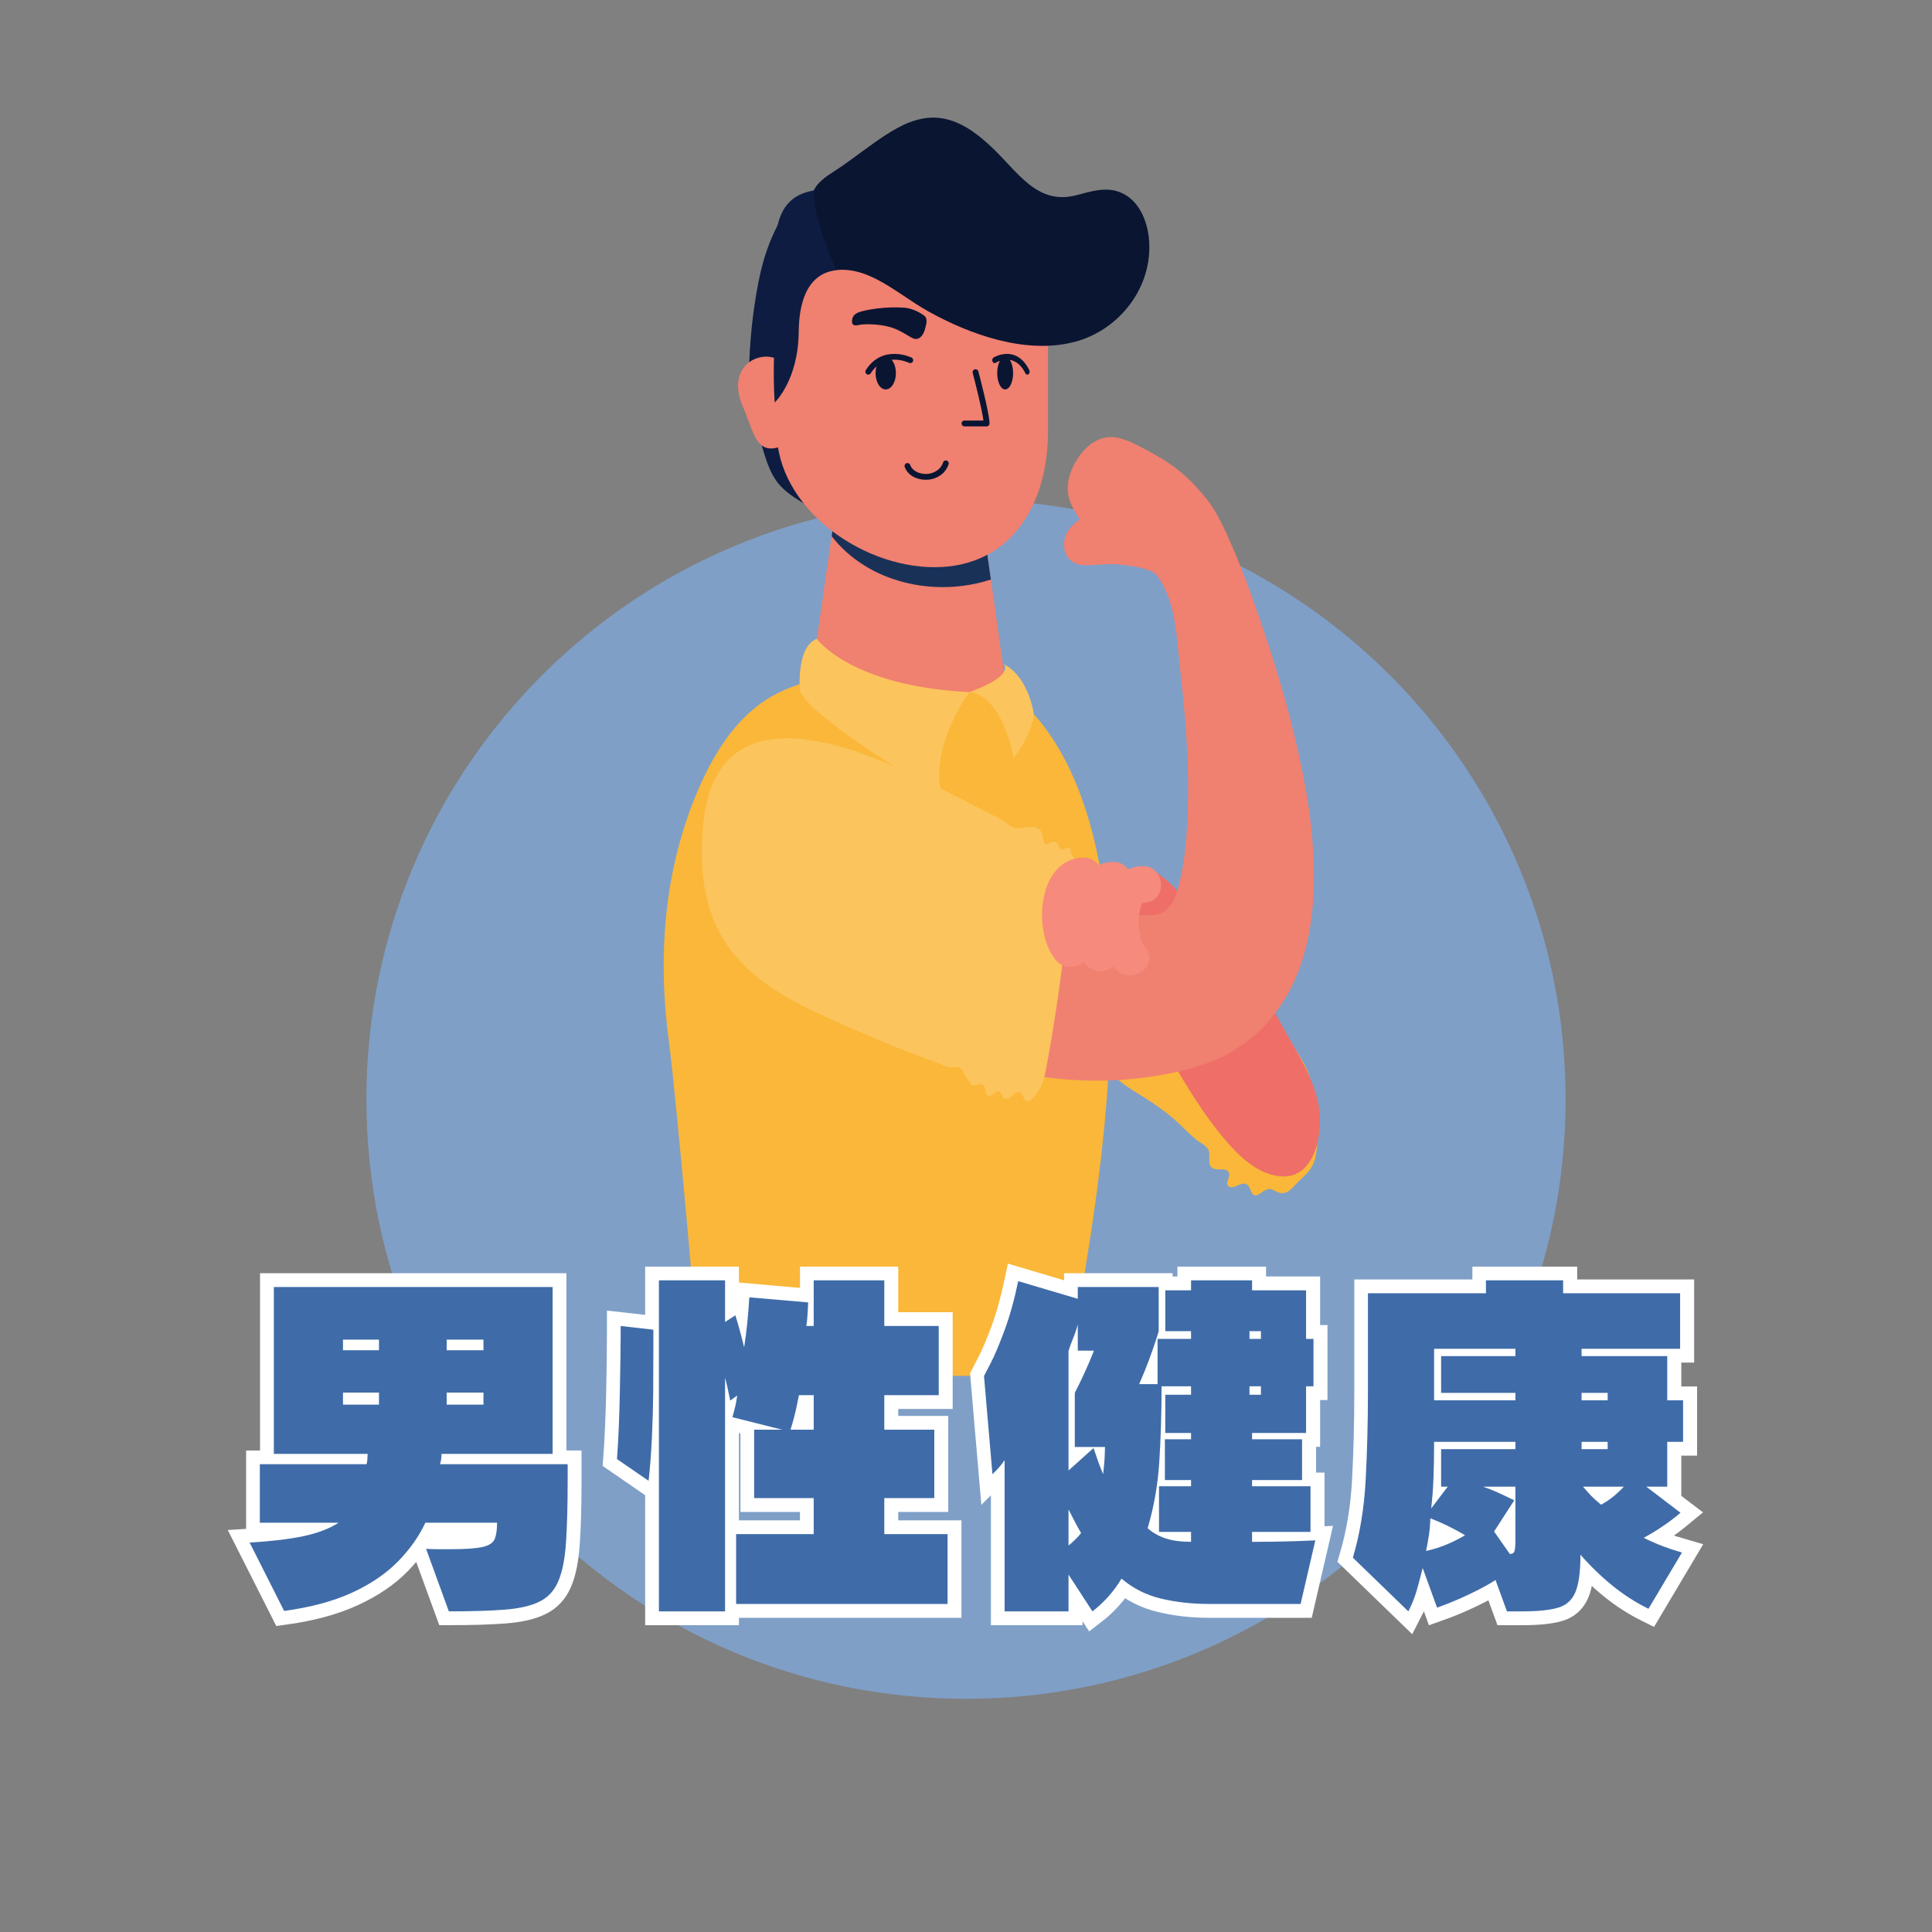 <svg xmlns="http://www.w3.org/2000/svg" xmlns:xlink="http://www.w3.org/1999/xlink" width="500" viewBox="0 0 375 375" height="500" preserveAspectRatio="xMidYMid meet"><rect x="0" y="0" width="375" height="375" fill="#808080" stroke="none"/><defs><g></g><clipPath id="70af2ba363"><path d="M 71.121 96.984 L 303.879 96.984 L 303.879 329.738 L 71.121 329.738 Z M 71.121 96.984 " clip-rule="nonzero"></path></clipPath><clipPath id="08b282141c"><path d="M 187.5 96.984 C 123.227 96.984 71.121 149.086 71.121 213.363 C 71.121 277.637 123.227 329.738 187.5 329.738 C 251.773 329.738 303.879 277.637 303.879 213.363 C 303.879 149.086 251.773 96.984 187.5 96.984 Z M 187.5 96.984 " clip-rule="nonzero"></path></clipPath><clipPath id="500be3b715"><path d="M 128 131 L 216 131 L 216 267.047 L 128 267.047 Z M 128 131 " clip-rule="nonzero"></path></clipPath><clipPath id="77b8ee5eae"><path d="M 157 22.547 L 224 22.547 L 224 68 L 157 68 Z M 157 22.547 " clip-rule="nonzero"></path></clipPath></defs><g clip-path="url(#70af2ba363)"><g clip-path="url(#08b282141c)"><path fill="#7f9fc7" d="M 71.121 96.984 L 303.879 96.984 L 303.879 329.738 L 71.121 329.738 Z M 71.121 96.984 " fill-opacity="1" fill-rule="nonzero"></path></g></g><path fill="#0e1c41" d="M 150.945 43.688 C 148.426 48.656 147.402 52.953 146.492 58.941 C 146.02 62.02 145.715 65.129 145.531 68.238 C 145.336 71.48 145.27 74.766 145.742 77.988 C 146.117 80.574 146.887 83.078 147.609 85.586 C 148.34 88.102 149.016 90.762 150.449 92.988 C 151.707 94.938 153.594 96.227 155.535 97.414 C 156.906 98.254 159.109 99.879 160.461 98.188 C 161.754 96.57 162.027 94.004 162.301 92.039 C 162.887 87.891 162.969 83.66 162.828 79.477 C 162.648 74.223 162.035 68.984 161.051 63.82 C 160.047 58.539 158.641 53.355 157.207 48.184 L 150.945 43.688 " fill-opacity="1" fill-rule="nonzero"></path><path fill="#fab739" d="M 255.496 217.551 C 255.465 213.117 254.742 209.172 252.465 205.305 C 250 201.121 246.719 197.324 243.508 193.699 C 239.703 189.406 235.336 185.547 230.066 183.156 C 224.613 180.684 217.105 179.59 212.777 184.734 C 208.73 189.551 209.387 197.066 211.707 202.496 C 213.543 206.797 216.621 209.684 220.547 212.055 C 222.664 213.336 224.742 214.699 226.695 216.227 C 228.637 217.75 230.262 219.594 232.145 221.18 C 232.848 221.773 233.816 222.133 234.371 222.891 C 235.316 224.18 233.852 226.426 235.855 226.922 C 236.723 227.137 238.105 226.609 238.555 227.684 C 238.871 228.449 237.742 229.539 238.398 230.195 C 239.141 230.941 240.453 229.797 241.258 229.754 C 242.27 229.699 242.418 230.277 242.797 231.156 C 243.566 232.945 244.418 231.551 245.707 230.965 C 246.781 230.477 247.258 231.164 248.191 231.477 C 249.43 231.887 250.367 231.152 251.164 230.246 C 251.977 229.316 252.93 228.555 253.758 227.648 C 256.297 224.879 255.516 220.957 255.496 217.551 " fill-opacity="1" fill-rule="nonzero"></path><path fill="#f08070" d="M 188.973 88.984 L 195.309 133.457 C 195.309 140.684 193.262 152.84 170.719 152.832 C 148.18 152.824 157.199 140.672 157.203 133.441 L 163.57 88.977 L 188.973 88.984 " fill-opacity="1" fill-rule="nonzero"></path><path fill="#1a3157" d="M 161.422 104.07 C 168.441 113.117 181.406 116.043 192.328 112.488 L 188.984 88.984 L 163.582 88.977 C 163.582 88.977 161.414 104.062 161.422 104.07 " fill-opacity="1" fill-rule="nonzero"></path><path fill="#f08070" d="M 151.727 60.18 C 151.105 62.418 150.77 64.781 150.77 67.223 L 150.77 83.742 C 150.77 98.297 166.852 110.094 181.391 110.094 C 195.93 110.094 203.418 98.297 203.418 83.742 L 203.418 67.223 C 203.418 64.781 205.25 51.348 192.645 40.574 L 162.016 38.637 L 151.727 60.18 " fill-opacity="1" fill-rule="nonzero"></path><path fill="#0a1532" d="M 196.645 72.414 C 196.645 74.168 195.949 75.59 195.098 75.59 C 194.246 75.59 193.559 74.168 193.559 72.414 C 193.559 70.668 194.246 69.246 195.098 69.246 C 195.949 69.246 196.645 70.668 196.645 72.414 " fill-opacity="1" fill-rule="nonzero"></path><path fill="#0a1532" d="M 173.895 72.414 C 173.895 74.168 173.008 75.59 171.918 75.59 C 170.828 75.59 169.945 74.168 169.945 72.414 C 169.945 70.668 170.828 69.246 171.918 69.246 C 173.008 69.246 173.895 70.668 173.895 72.414 " fill-opacity="1" fill-rule="nonzero"></path><path fill="#0a1532" d="M 187.207 82.762 L 191.496 82.762 C 191.812 82.762 192.066 82.504 192.066 82.191 C 192.066 80.285 189.988 72.422 189.898 72.086 C 189.816 71.781 189.508 71.605 189.203 71.684 C 188.902 71.766 188.719 72.078 188.801 72.383 C 189.332 74.391 190.629 79.547 190.883 81.625 L 187.207 81.625 C 186.891 81.625 186.637 81.879 186.637 82.191 C 186.637 82.504 186.891 82.762 187.207 82.762 " fill-opacity="1" fill-rule="nonzero"></path><path fill="#0a1532" d="M 199.516 60.773 C 198.781 60.457 198.004 60.207 197.254 60.012 C 195.977 59.676 194.688 59.477 193.402 59.426 C 192.34 59.383 191.207 59.883 190.367 60.648 C 189.898 61.074 190.16 62.117 190.293 62.707 C 190.473 63.496 190.785 64.57 191.41 65.027 C 191.965 65.422 192.441 65.043 192.879 64.746 C 193.543 64.293 194.191 63.844 194.934 63.562 C 195.707 63.258 196.48 63.148 197.312 63.125 C 198.121 63.098 198.957 63.16 199.781 63.348 C 200.129 63.43 200.52 63.676 200.863 63.586 C 201.305 63.477 201.16 62.723 201.062 62.301 C 200.863 61.441 200.129 61.039 199.516 60.773 " fill-opacity="1" fill-rule="nonzero"></path><path fill="#0a1532" d="M 167.41 60.391 C 168.352 60.145 169.355 59.984 170.328 59.867 C 171.992 59.668 173.68 59.613 175.367 59.711 C 176.754 59.785 178.273 60.426 179.434 61.309 C 180.078 61.797 179.805 62.84 179.66 63.43 C 179.473 64.215 179.129 65.273 178.336 65.672 C 177.633 66.016 176.98 65.574 176.387 65.219 C 175.48 64.68 174.598 64.148 173.613 63.77 C 172.574 63.371 171.551 63.172 170.453 63.051 C 169.383 62.934 168.289 62.898 167.219 62.996 C 166.77 63.039 166.262 63.246 165.805 63.117 C 165.227 62.957 165.359 62.199 165.465 61.773 C 165.68 60.922 166.621 60.586 167.41 60.391 " fill-opacity="1" fill-rule="nonzero"></path><path fill="#0a1532" d="M 168.535 72.715 C 168.426 72.715 168.32 72.688 168.223 72.625 C 167.961 72.453 167.887 72.102 168.055 71.836 C 171.32 66.723 176.879 69.375 176.93 69.402 C 177.215 69.543 177.328 69.879 177.191 70.16 C 177.055 70.445 176.719 70.562 176.434 70.426 C 176.242 70.336 171.727 68.203 169.012 72.453 C 168.906 72.621 168.723 72.715 168.535 72.715 " fill-opacity="1" fill-rule="nonzero"></path><path fill="#0a1532" d="M 199.406 72.715 C 199.258 72.715 199.113 72.621 199.031 72.453 C 196.91 68.203 193.387 70.332 193.234 70.426 C 193.016 70.562 192.75 70.445 192.645 70.16 C 192.535 69.879 192.625 69.543 192.848 69.402 C 192.887 69.375 197.23 66.723 199.781 71.836 C 199.91 72.102 199.852 72.453 199.641 72.625 C 199.574 72.688 199.488 72.715 199.406 72.715 " fill-opacity="1" fill-rule="nonzero"></path><path fill="#0a1532" d="M 183.582 89.371 C 183.344 89.371 183.125 89.523 183.047 89.762 C 182.445 91.605 180.566 91.926 180.195 91.969 C 178.824 92.133 177.168 91.598 176.664 90.246 C 176.555 89.953 176.227 89.805 175.934 89.918 C 175.645 90.027 175.492 90.355 175.605 90.645 C 176.348 92.629 178.586 93.297 180.332 93.09 C 181.75 92.922 183.484 92.047 184.117 90.109 C 184.211 89.812 184.051 89.496 183.758 89.398 C 183.699 89.383 183.641 89.371 183.582 89.371 " fill-opacity="1" fill-rule="nonzero"></path><path fill="#ef6e67" d="M 216.805 182.707 C 220.34 191.738 224.152 200.535 229.18 208.848 C 231.582 212.828 234.117 216.777 237.07 220.375 C 239.617 223.473 242.777 226.859 246.758 228 C 255.367 230.457 257.184 219.543 255.73 213.539 C 254.715 209.371 252.594 205.605 250.469 201.926 C 248.352 198.258 246.336 194.551 244.418 190.777 C 242.402 186.824 240.309 182.684 236.766 179.863 C 233.156 176.984 228.609 176.078 224.18 175.254 L 216.805 182.707 " fill-opacity="1" fill-rule="nonzero"></path><g clip-path="url(#500be3b715)"><path fill="#fab739" d="M 135.926 267.059 L 207.469 267.059 C 206.246 262.352 230.48 172.238 200.668 138.609 C 195 142.16 195.133 133.578 188.199 134.332 C 179.141 135.32 164.711 137.812 158.637 131.723 C 157.09 132.207 155.523 132.641 154 133.211 C 151.609 134.105 149.316 135.285 147.27 136.828 C 141.941 140.84 138.383 146.77 135.734 152.789 C 128.836 168.48 127.586 185.598 129.863 202.434 C 131.266 212.789 135.969 266.539 135.926 267.059 " fill-opacity="1" fill-rule="nonzero"></path></g><path fill="#ef6e67" d="M 229.547 174.273 C 228.504 172.902 227.441 171.633 226.078 170.574 C 225.141 169.84 224.324 168.969 223.09 168.832 C 222.176 168.734 221.223 168.668 220.316 168.875 C 218.734 169.238 217.523 170.43 216.531 171.645 C 215.191 173.285 213.941 175.227 213.73 177.383 C 213.418 180.57 215.285 183.738 217.555 185.832 C 219.07 187.227 220.969 188.305 223.047 188.512 C 225.012 188.707 226.91 188.043 228.48 186.875 C 231.527 184.609 233.266 181.008 234.918 177.691 L 229.547 174.273 " fill-opacity="1" fill-rule="nonzero"></path><path fill="#f08070" d="M 252.559 148.613 C 250.707 139.801 248.426 131.977 246.277 125.375 C 244.07 118.742 241.801 112.055 238.992 105.652 C 237.703 102.715 236.332 99.598 234.352 97.055 C 232.91 95.215 231.336 93.484 229.562 91.953 C 228.555 91.086 227.492 90.285 226.367 89.566 C 224.855 88.605 223.281 87.734 221.695 86.902 C 220.172 86.102 218.582 85.285 216.879 84.953 C 213.07 84.207 210.105 87.039 208.469 90.207 C 207.586 91.918 207.051 93.867 207.32 95.797 C 207.582 97.668 208.586 99.277 209.586 100.832 C 207.637 102.145 206.293 103.824 206.57 106.316 C 206.816 108.547 208.52 109.688 210.664 109.707 C 212.801 109.727 214.867 109.363 217.012 109.555 C 219.117 109.746 221.328 110.031 223.309 110.797 C 224.668 111.32 225.488 113.016 226.078 114.238 C 228.289 118.801 228.434 124.254 228.984 129.219 C 229.734 135.734 230.488 143.312 230.598 151.184 C 230.66 155.109 230.539 159.105 230.234 162.945 C 229.914 166.77 229.293 170.488 228.312 173.434 C 227.391 176.395 225.551 177.91 222.332 177.625 C 216.418 177.648 210.57 176.309 205.703 174.758 C 200.848 173.086 196.902 171.129 194.316 169.727 C 191.488 168.07 189.875 167.129 189.875 167.129 L 171.984 198.734 C 171.984 198.734 172.477 199.004 173.398 199.508 C 173.906 199.773 174.328 200.031 175.195 200.465 C 176.117 200.91 177.176 201.422 178.363 201.996 C 180.621 203.016 183.266 204.145 186.449 205.25 C 189.637 206.301 193.293 207.324 197.359 208.168 C 205.484 209.82 215.434 210.555 226.215 208.508 C 227.551 208.293 228.918 207.914 230.273 207.602 L 230.781 207.477 L 230.91 207.445 C 230.91 207.445 231.566 207.297 231.613 207.281 L 231.805 207.215 L 232.566 206.957 L 234.086 206.449 C 234.695 206.234 235.348 205.996 235.906 205.758 C 239.867 204.031 243.703 201.258 246.418 198.008 C 249.207 194.77 251 191.289 252.195 188.055 C 253.402 184.789 254.066 181.699 254.469 178.777 C 255.254 172.93 255.105 167.656 254.695 162.672 C 254.293 157.691 253.473 153.023 252.559 148.613 " fill-opacity="1" fill-rule="nonzero"></path><path fill="#fbc45c" d="M 188.199 134.332 C 188.199 134.332 180.324 144.699 182.781 154.324 C 182.781 154.324 158.801 140.625 155.289 134.332 C 155.289 134.332 154.387 125.664 158.535 123.984 C 158.535 123.984 165.086 133.223 188.199 134.332 " fill-opacity="1" fill-rule="nonzero"></path><path fill="#fbc45c" d="M 188.199 134.332 C 188.199 134.332 194.055 134.211 196.766 147.168 C 196.766 147.168 200.504 142.27 200.668 138.609 C 200.668 138.609 199.727 131.359 194.793 128.898 C 194.793 128.898 197.258 131 188.199 134.332 " fill-opacity="1" fill-rule="nonzero"></path><path fill="#fbc45c" d="M 207.867 165.305 C 207.762 164.789 207.707 164.281 207.012 164.57 C 206.711 164.691 206.254 165.039 205.91 164.91 C 205.582 164.789 205.527 164.332 205.418 164.051 C 205.102 163.258 204.555 163.23 203.852 163.57 C 203.594 163.695 203.25 163.922 202.949 163.805 C 202.574 163.66 202.523 163.098 202.469 162.762 C 202.285 161.68 202.129 160.844 200.922 160.59 C 199.754 160.348 198.668 160.719 197.508 160.75 C 196.574 160.777 195.801 160.109 195.113 159.574 C 194.352 158.984 193.438 158.594 192.586 158.152 C 189.344 156.48 186.094 154.812 182.828 153.18 C 180.242 151.883 177.648 150.605 175.016 149.402 C 146.57 136.395 138.035 146.344 136.59 159.074 C 133.312 187.938 151.645 193.574 170.898 202.035 C 172.352 202.672 173.84 203.23 175.316 203.812 C 177.648 204.734 180.02 205.566 182.355 206.477 C 182.996 206.727 183.707 207.172 184.41 207.18 C 184.969 207.188 185.617 206.945 186.164 207.172 C 186.59 207.352 186.816 207.77 187.031 208.152 C 187.277 208.59 187.508 209.027 187.762 209.461 C 187.973 209.82 188.191 210.281 188.551 210.52 C 189.219 210.961 189.965 210.23 190.645 210.508 C 191.438 210.828 191.113 212.074 191.664 212.594 C 192.297 213.18 193.082 211.773 193.727 211.824 C 194.473 211.887 194.375 213.246 195.242 213.293 C 196.094 213.336 196.641 212.27 197.406 212.031 C 198.449 211.707 198.488 212.965 198.945 213.535 C 199.52 214.246 200.453 213.148 200.844 212.723 C 202.18 211.258 202.672 209.527 203.012 207.629 C 203.34 205.816 203.691 204.008 204 202.188 C 204.344 200.129 204.672 198.07 204.984 196.012 C 205.309 193.84 205.617 191.664 205.91 189.488 C 206.199 187.328 206.469 185.168 206.727 183.004 C 206.758 182.746 206.789 182.488 206.82 182.234 C 206.973 181.281 207.125 180.328 207.297 179.379 C 207.844 176.316 208.234 173.242 208.477 170.141 C 208.516 169.625 208.477 169.098 208.52 168.59 C 208.574 167.977 208.746 167.387 208.582 166.77 C 208.477 166.387 208.199 166.141 208.023 165.797 C 207.949 165.652 207.902 165.477 207.867 165.305 " fill-opacity="1" fill-rule="nonzero"></path><path fill="#f68a7c" d="M 221.465 175.961 C 221.77 175.18 221.664 175.223 222.176 175.203 C 226.758 175.008 226.238 167.91 221.668 168.109 C 212.844 168.488 211.902 182.578 216.449 188.008 C 219.359 191.488 225.262 187.512 222.312 183.988 C 221.285 182.762 221.066 180.707 221.02 178.867 C 221 177.914 221.125 176.848 221.465 175.961 " fill-opacity="1" fill-rule="nonzero"></path><path fill="#f68a7c" d="M 215.711 175.137 C 216.012 174.355 215.906 174.398 216.418 174.379 C 221 174.184 220.48 167.086 215.91 167.285 C 207.09 167.66 206.148 181.754 210.691 187.184 C 213.605 190.664 219.508 186.688 216.559 183.164 C 215.527 181.938 215.312 179.883 215.266 178.039 C 215.242 177.09 215.367 176.023 215.711 175.137 " fill-opacity="1" fill-rule="nonzero"></path><path fill="#f68a7c" d="M 209.953 174.312 C 210.258 173.527 210.152 173.574 210.66 173.555 C 215.242 173.359 214.727 166.266 210.156 166.461 C 201.336 166.836 200.391 180.93 204.938 186.359 C 207.848 189.84 213.754 185.863 210.801 182.34 C 209.773 181.113 209.555 179.059 209.512 177.215 C 209.488 176.266 209.613 175.203 209.953 174.312 " fill-opacity="1" fill-rule="nonzero"></path><path fill="#f08070" d="M 147.918 69.281 C 144.211 69.852 141.852 73.617 144.176 78.898 C 146.145 83.371 146.598 87.562 150.309 86.996 C 154.02 86.426 156.492 82 155.832 77.105 C 155.176 72.215 151.629 68.711 147.918 69.281 " fill-opacity="1" fill-rule="nonzero"></path><g clip-path="url(#77b8ee5eae)"><path fill="#0a1532" d="M 158.629 53.504 C 166.773 49.605 173.391 56.648 180.117 60.402 C 188.309 64.973 199.082 68.801 208.492 66.383 C 217.332 64.109 223.883 55.617 223.008 46.355 C 222.676 42.793 221.062 38.867 217.566 37.383 C 214.707 36.168 211.777 37.141 208.949 37.887 C 201.32 39.898 197.57 33.383 192.605 28.684 C 189.676 25.906 186.184 23.203 182.02 22.863 C 178.25 22.551 174.797 24.309 171.734 26.316 C 168.871 28.188 166.188 30.328 163.383 32.277 C 161.73 33.422 159.617 34.508 158.418 36.176 C 156.246 39.199 158.117 43.887 158.969 47.082 C 159.25 48.121 159.535 49.16 159.816 50.195 L 158.629 53.504 " fill-opacity="1" fill-rule="nonzero"></path></g><path fill="#0e1c41" d="M 157.953 36.969 C 148.699 38.57 150.363 48.102 150.363 62.523 C 150.363 67.762 149.973 71.586 150.363 78.133 C 150.363 78.133 154.941 73.863 155.031 64.391 C 155.082 59.496 156.254 53.18 162.332 52.422 C 162.332 52.422 157.648 42.273 157.953 36.969 " fill-opacity="1" fill-rule="nonzero"></path><path stroke-linecap="butt" transform="matrix(0.914, 0, 0, 0.914, 44.731, 231.556)" fill="none" stroke-linejoin="miter" d="M 46.399 88.856 L 41.552 75.584 C 42.492 75.631 43.364 75.657 44.168 75.657 C 44.98 75.657 45.749 75.657 46.472 75.657 C 49.754 75.657 52.092 75.507 53.49 75.199 C 54.901 74.883 55.781 74.323 56.123 73.524 C 56.465 72.707 56.636 71.545 56.636 70.031 L 41.402 70.031 C 40.039 72.942 38.094 75.691 35.563 78.273 C 33.05 80.85 29.806 83.051 25.839 84.868 C 21.885 86.698 17.072 88.001 11.404 88.779 L 4.061 74.246 C 8.485 73.994 12.229 73.554 15.294 72.93 C 18.371 72.297 20.927 71.331 22.962 70.031 L 6.253 70.031 L 6.253 57.618 L 28.908 57.618 C 29.01 57.349 29.075 56.99 29.1 56.533 C 29.126 56.063 29.139 55.691 29.139 55.426 L 9.211 55.426 L 9.211 19.973 L 68.421 19.973 L 68.421 55.426 L 44.834 55.426 C 44.834 56.148 44.732 56.879 44.527 57.618 L 71.627 57.618 L 71.627 61.051 C 71.627 66.415 71.507 70.835 71.263 74.306 C 71.037 77.764 70.49 80.495 69.622 82.504 C 68.771 84.5 67.429 85.937 65.6 86.813 C 63.783 87.702 61.321 88.262 58.222 88.493 C 55.132 88.732 51.191 88.856 46.399 88.856 Z M 53.738 33.399 L 53.738 31.13 L 45.92 31.13 L 45.92 33.399 Z M 31.562 33.399 L 31.562 31.13 L 23.894 31.13 L 23.894 33.399 Z M 53.738 44.958 L 53.738 42.38 L 45.92 42.38 L 45.92 44.958 Z M 31.562 44.958 L 31.562 42.38 L 23.894 42.38 L 23.894 44.958 Z M 88.806 61.128 L 82.095 56.511 C 82.249 54.438 82.373 52.139 82.475 49.608 C 82.591 47.078 82.672 44.569 82.723 42.077 C 82.774 39.572 82.813 37.276 82.839 35.19 C 82.864 33.109 82.877 31.429 82.877 30.159 C 82.877 28.886 82.877 28.249 82.877 28.249 L 89.819 29.031 L 89.819 34.259 C 89.819 36.494 89.806 39.191 89.78 42.342 C 89.755 45.496 89.665 48.723 89.511 52.032 C 89.361 55.336 89.126 58.366 88.806 61.128 Z M 152.311 87.292 L 107.4 87.292 L 107.4 72.455 L 123.878 72.455 L 123.878 64.808 L 111.234 64.808 L 111.234 50.275 L 117.162 50.275 L 106.617 47.625 C 106.617 47.625 106.746 47.142 107.002 46.176 C 107.267 45.21 107.476 44.154 107.63 43.013 L 106.143 44.098 C 106.143 44.098 106.04 43.577 105.835 42.534 C 105.634 41.491 105.373 40.397 105.053 39.255 L 105.053 88.856 L 90.998 88.856 L 90.998 18.563 L 105.053 18.563 L 105.053 27.394 L 107.25 25.983 C 107.605 27.125 107.942 28.283 108.259 29.45 C 108.575 30.621 108.861 31.728 109.118 32.771 C 109.383 31.104 109.605 29.364 109.785 27.543 C 109.964 25.714 110.101 23.914 110.204 22.149 L 122.715 23.256 C 122.715 23.256 122.702 23.538 122.676 24.111 C 122.651 24.684 122.612 25.363 122.561 26.154 C 122.51 26.928 122.429 27.629 122.313 28.249 L 123.878 28.249 L 123.878 18.563 L 138.885 18.563 L 138.885 28.249 L 150.443 28.249 L 150.443 42.936 L 138.885 42.936 L 138.885 50.275 L 149.507 50.275 L 149.507 64.808 L 138.885 64.808 L 138.885 72.455 L 152.311 72.455 Z M 123.878 50.275 L 123.878 42.936 L 120.749 42.936 C 120.749 42.936 120.59 43.705 120.274 45.24 C 119.966 46.766 119.53 48.445 118.958 50.275 Z M 227.294 87.292 L 207.841 87.292 C 204.254 87.292 200.873 86.911 197.697 86.146 C 194.517 85.398 191.709 83.983 189.268 81.914 C 187.652 84.62 185.592 86.933 183.087 88.856 L 178.013 81.055 L 178.013 88.856 L 164.421 88.856 L 164.421 56.759 C 163.848 57.584 163.275 58.285 162.702 58.858 C 162.13 59.431 161.843 59.717 161.843 59.717 L 160.052 38.871 C 160.052 38.871 160.488 38.029 161.369 36.336 C 162.258 34.643 163.262 32.288 164.382 29.262 C 165.498 26.235 166.477 22.722 167.319 18.717 L 179.963 22.474 L 179.963 19.973 L 197.142 19.973 L 197.142 29.416 C 197.142 29.416 196.958 29.984 196.59 31.13 C 196.235 32.275 195.744 33.699 195.12 35.4 C 194.5 37.093 193.79 38.819 193.004 40.589 L 196.915 40.589 L 196.915 30.976 L 204.028 30.976 L 204.028 29.339 L 198.552 29.339 L 198.552 20.662 L 204.028 20.662 L 204.028 18.563 L 216.992 18.563 L 216.992 20.662 L 228.473 20.662 L 228.473 30.976 L 230.038 30.976 L 230.038 41.046 L 228.473 41.046 L 228.473 50.98 L 216.992 50.98 L 216.992 52.297 L 227.614 52.297 L 227.614 60.974 L 216.992 60.974 L 216.992 62.308 L 229.409 62.308 L 229.409 71.976 L 216.992 71.976 L 216.992 74.096 C 216.992 74.096 217.445 74.096 218.347 74.096 C 219.262 74.096 220.433 74.084 221.856 74.058 C 223.293 74.032 224.78 73.994 226.319 73.943 C 227.858 73.891 229.226 73.84 230.418 73.789 Z M 218.864 30.976 L 218.864 29.339 L 216.441 29.339 L 216.441 30.976 Z M 218.864 42.859 L 218.864 41.046 L 216.441 41.046 L 216.441 42.859 Z M 185.737 53.938 L 179.33 53.938 L 179.33 42.457 C 179.33 42.457 179.565 41.995 180.035 41.064 C 180.505 40.123 181.053 38.969 181.677 37.593 C 182.301 36.208 182.873 34.836 183.395 33.476 L 179.963 33.476 L 179.963 27.928 C 179.706 28.92 179.381 29.899 178.988 30.865 C 178.595 31.831 178.27 32.724 178.013 33.553 L 178.013 58.935 L 183.318 54.186 C 183.686 55.28 184.023 56.259 184.327 57.123 C 184.647 57.973 184.989 58.837 185.357 59.717 C 185.562 57.999 185.673 56.605 185.699 55.541 C 185.725 54.472 185.737 53.938 185.737 53.938 Z M 204.028 74.096 L 204.028 71.976 L 197.219 71.976 L 197.219 62.308 L 204.028 62.308 L 204.028 60.974 L 198.475 60.974 L 198.475 52.297 L 204.028 52.297 L 204.028 50.98 L 198.552 50.98 L 198.552 42.859 L 204.028 42.859 L 204.028 41.046 L 197.77 41.046 C 197.77 46.727 197.612 52.045 197.295 56.99 C 196.988 61.936 196.158 66.676 194.795 71.215 C 195.838 72.143 197.103 72.857 198.591 73.353 C 200.078 73.849 201.89 74.096 204.028 74.096 Z M 178.013 67.227 L 178.013 74.874 C 178.535 74.456 179.044 73.998 179.539 73.502 C 180.035 73.006 180.411 72.583 180.668 72.224 C 180.296 71.604 179.864 70.822 179.368 69.882 C 178.885 68.937 178.437 68.057 178.013 67.227 Z M 308.299 76.362 L 301.186 88.322 C 298.429 86.958 295.847 85.3 293.445 83.342 C 291.055 81.397 288.816 79.226 286.73 76.819 C 286.73 80.47 286.371 83.141 285.644 84.83 C 284.922 86.522 283.669 87.617 281.887 88.112 C 280.121 88.608 277.621 88.856 274.394 88.856 L 271.115 88.856 L 268.692 82.218 C 267.243 83.158 265.392 84.163 263.143 85.231 C 260.904 86.3 258.617 87.245 256.279 88.074 L 253.227 79.645 C 252.872 81.158 252.47 82.688 252.025 84.24 C 251.581 85.804 250.961 87.343 250.175 88.856 L 238.39 77.452 C 239.903 72.352 240.814 66.834 241.117 60.897 C 241.433 54.96 241.592 48.736 241.592 42.23 L 241.592 21.29 L 266.67 21.29 L 266.67 18.563 L 283.071 18.563 L 283.071 21.29 L 307.901 21.29 L 307.901 33.096 L 286.978 33.096 L 286.978 34.656 L 305.174 34.656 L 305.174 44.021 L 308.529 44.021 L 308.529 52.852 L 305.174 52.852 L 305.174 62.384 L 300.729 62.384 L 307.995 67.916 C 307.995 67.916 307.627 68.219 306.888 68.83 C 306.166 69.429 305.2 70.134 303.99 70.946 C 302.793 71.75 301.524 72.511 300.177 73.237 C 301.524 73.908 302.844 74.494 304.144 74.99 C 305.452 75.486 306.837 75.943 308.299 76.362 Z M 272.906 44.021 L 272.906 42.457 L 257.133 42.457 L 257.133 34.656 L 272.906 34.656 L 272.906 33.096 L 255.646 33.096 L 255.646 44.021 Z M 292.53 44.021 L 292.53 42.457 L 286.978 42.457 L 286.978 44.021 Z M 292.53 54.413 L 292.53 52.852 L 286.978 52.852 L 286.978 54.413 Z M 272.906 54.413 L 272.906 52.852 L 255.646 52.852 C 255.646 55.507 255.612 57.982 255.535 60.269 C 255.458 62.555 255.287 64.795 255.018 66.979 L 258.548 62.384 L 257.133 62.384 L 257.133 54.413 Z M 295.963 62.384 L 287.285 62.384 C 287.858 63.06 288.431 63.697 288.999 64.291 C 289.572 64.889 290.278 65.526 291.12 66.202 C 292.158 65.629 293.082 65.005 293.881 64.329 C 294.697 63.658 295.39 63.009 295.963 62.384 Z M 272.906 73.866 L 272.906 62.384 L 266.041 62.384 C 267.136 62.744 268.191 63.154 269.204 63.624 C 270.222 64.094 271.055 64.487 271.705 64.808 C 272.355 65.112 272.675 65.265 272.675 65.265 L 268.388 71.899 L 271.743 76.67 C 272.316 76.67 272.65 76.435 272.752 75.964 C 272.855 75.494 272.906 74.793 272.906 73.866 Z M 262.207 72.682 C 259.869 71.284 257.42 70.091 254.868 69.1 C 254.817 70.395 254.714 71.579 254.56 72.643 C 254.406 73.712 254.197 74.844 253.932 76.041 C 255.548 75.682 257.052 75.208 258.45 74.609 C 259.861 74.011 261.113 73.37 262.207 72.682 Z M 262.207 72.682 " stroke="#ffffff" stroke-width="5.858" stroke-opacity="1" stroke-miterlimit="4"></path><g fill="#3f6ca8" fill-opacity="1"><g transform="translate(44.731, 307.406)"><g><path d="M 42.391 5.359 L 37.969 -6.781 C 38.82 -6.727 39.617 -6.703 40.359 -6.703 C 41.098 -6.703 41.801 -6.703 42.469 -6.703 C 45.469 -6.703 47.609 -6.844 48.891 -7.125 C 50.172 -7.414 50.969 -7.93 51.281 -8.672 C 51.594 -9.41 51.75 -10.469 51.75 -11.844 L 37.828 -11.844 C 36.586 -9.176 34.812 -6.664 32.5 -4.312 C 30.195 -1.957 27.238 0.051 23.625 1.719 C 20.008 3.383 15.609 4.57 10.422 5.281 L 3.719 -8 C 7.758 -8.227 11.18 -8.629 13.984 -9.203 C 16.797 -9.773 19.129 -10.656 20.984 -11.844 L 5.703 -11.844 L 5.703 -23.203 L 26.406 -23.203 C 26.5 -23.43 26.555 -23.758 26.578 -24.188 C 26.609 -24.625 26.625 -24.961 26.625 -25.203 L 8.422 -25.203 L 8.422 -57.594 L 62.531 -57.594 L 62.531 -25.203 L 40.969 -25.203 C 40.969 -24.535 40.875 -23.867 40.688 -23.203 L 65.453 -23.203 L 65.453 -20.062 C 65.453 -15.156 65.344 -11.117 65.125 -7.953 C 64.914 -4.797 64.414 -2.301 63.625 -0.469 C 62.844 1.363 61.617 2.68 59.953 3.484 C 58.285 4.297 56.035 4.812 53.203 5.031 C 50.379 5.25 46.773 5.359 42.391 5.359 Z M 49.109 -45.328 L 49.109 -47.391 L 41.969 -47.391 L 41.969 -45.328 Z M 28.828 -45.328 L 28.828 -47.391 L 21.844 -47.391 L 21.844 -45.328 Z M 49.109 -34.766 L 49.109 -37.109 L 41.969 -37.109 L 41.969 -34.766 Z M 28.828 -34.766 L 28.828 -37.109 L 21.844 -37.109 L 21.844 -34.766 Z M 28.828 -34.766 "></path></g></g></g><g fill="#3f6ca8" fill-opacity="1"><g transform="translate(116.112, 307.406)"><g><path d="M 9.781 -19.984 L 3.641 -24.203 C 3.785 -26.098 3.906 -28.195 4 -30.5 C 4.094 -32.812 4.16 -35.109 4.203 -37.391 C 4.254 -39.68 4.289 -41.773 4.312 -43.672 C 4.344 -45.578 4.359 -47.113 4.359 -48.281 C 4.359 -49.445 4.359 -50.031 4.359 -50.031 L 10.703 -49.312 L 10.703 -44.531 C 10.703 -42.488 10.691 -40.023 10.672 -37.141 C 10.648 -34.266 10.566 -31.316 10.422 -28.297 C 10.273 -25.273 10.062 -22.504 9.781 -19.984 Z M 67.812 3.922 L 26.766 3.922 L 26.766 -9.641 L 41.828 -9.641 L 41.828 -16.625 L 30.266 -16.625 L 30.266 -29.906 L 35.688 -29.906 L 26.047 -32.328 C 26.047 -32.328 26.164 -32.766 26.406 -33.641 C 26.645 -34.523 26.836 -35.492 26.984 -36.547 L 25.625 -35.547 C 25.625 -35.547 25.523 -36.02 25.328 -36.969 C 25.141 -37.926 24.906 -38.926 24.625 -39.969 L 24.625 5.359 L 11.781 5.359 L 11.781 -58.891 L 24.625 -58.891 L 24.625 -50.812 L 26.625 -52.109 C 26.957 -51.055 27.266 -49.992 27.547 -48.922 C 27.836 -47.859 28.098 -46.848 28.328 -45.891 C 28.566 -47.41 28.77 -49.004 28.938 -50.672 C 29.102 -52.336 29.234 -53.977 29.328 -55.594 L 40.75 -54.609 C 40.75 -54.609 40.738 -54.344 40.719 -53.812 C 40.695 -53.289 40.66 -52.672 40.609 -51.953 C 40.566 -51.242 40.492 -50.602 40.391 -50.031 L 41.828 -50.031 L 41.828 -58.891 L 55.531 -58.891 L 55.531 -50.031 L 66.094 -50.031 L 66.094 -36.609 L 55.531 -36.609 L 55.531 -29.906 L 65.234 -29.906 L 65.234 -16.625 L 55.531 -16.625 L 55.531 -9.641 L 67.812 -9.641 Z M 41.828 -29.906 L 41.828 -36.609 L 38.969 -36.609 C 38.969 -36.609 38.82 -35.906 38.531 -34.5 C 38.25 -33.102 37.848 -31.57 37.328 -29.906 Z M 41.828 -29.906 "></path></g></g></g><g fill="#3f6ca8" fill-opacity="1"><g transform="translate(187.493, 307.406)"><g><path d="M 64.953 3.922 L 47.172 3.922 C 43.891 3.922 40.797 3.578 37.891 2.891 C 34.992 2.203 32.426 0.906 30.188 -1 C 28.719 1.477 26.836 3.598 24.547 5.359 L 19.906 -1.781 L 19.906 5.359 L 7.5 5.359 L 7.5 -23.984 C 6.969 -23.223 6.441 -22.578 5.922 -22.047 C 5.398 -21.523 5.141 -21.266 5.141 -21.266 L 3.5 -40.328 C 3.5 -40.328 3.898 -41.098 4.703 -42.641 C 5.516 -44.191 6.43 -46.348 7.453 -49.109 C 8.484 -51.867 9.379 -55.078 10.141 -58.734 L 21.703 -55.312 L 21.703 -57.594 L 37.406 -57.594 L 37.406 -48.969 C 37.406 -48.969 37.238 -48.441 36.906 -47.391 C 36.57 -46.348 36.117 -45.051 35.547 -43.5 C 34.973 -41.957 34.332 -40.375 33.625 -38.75 L 37.188 -38.75 L 37.188 -47.531 L 43.688 -47.531 L 43.688 -49.031 L 38.688 -49.031 L 38.688 -56.953 L 43.688 -56.953 L 43.688 -58.891 L 55.531 -58.891 L 55.531 -56.953 L 66.016 -56.953 L 66.016 -47.531 L 67.453 -47.531 L 67.453 -38.328 L 66.016 -38.328 L 66.016 -29.266 L 55.531 -29.266 L 55.531 -28.047 L 65.234 -28.047 L 65.234 -20.125 L 55.531 -20.125 L 55.531 -18.922 L 66.875 -18.922 L 66.875 -10.062 L 55.531 -10.062 L 55.531 -8.141 C 55.531 -8.141 55.945 -8.141 56.781 -8.141 C 57.613 -8.141 58.68 -8.148 59.984 -8.172 C 61.297 -8.191 62.656 -8.223 64.062 -8.266 C 65.469 -8.316 66.719 -8.367 67.812 -8.422 Z M 57.25 -47.531 L 57.25 -49.031 L 55.031 -49.031 L 55.031 -47.531 Z M 57.25 -36.688 L 57.25 -38.328 L 55.031 -38.328 L 55.031 -36.688 Z M 26.984 -26.547 L 21.125 -26.547 L 21.125 -37.047 C 21.125 -37.047 21.336 -37.473 21.766 -38.328 C 22.191 -39.18 22.691 -40.238 23.266 -41.5 C 23.836 -42.758 24.363 -44.008 24.844 -45.25 L 21.703 -45.25 L 21.703 -50.312 C 21.461 -49.414 21.16 -48.523 20.797 -47.641 C 20.441 -46.766 20.145 -45.945 19.906 -45.188 L 19.906 -21.984 L 24.766 -26.344 C 25.098 -25.344 25.406 -24.445 25.688 -23.656 C 25.977 -22.875 26.289 -22.078 26.625 -21.266 C 26.812 -22.836 26.914 -24.109 26.938 -25.078 C 26.969 -26.055 26.984 -26.547 26.984 -26.547 Z M 43.688 -8.141 L 43.688 -10.062 L 37.469 -10.062 L 37.469 -18.922 L 43.688 -18.922 L 43.688 -20.125 L 38.609 -20.125 L 38.609 -28.047 L 43.688 -28.047 L 43.688 -29.266 L 38.688 -29.266 L 38.688 -36.688 L 43.688 -36.688 L 43.688 -38.328 L 37.969 -38.328 C 37.969 -33.141 37.82 -28.285 37.531 -23.766 C 37.25 -19.242 36.492 -14.914 35.266 -10.781 C 36.211 -9.926 37.363 -9.27 38.719 -8.812 C 40.07 -8.363 41.727 -8.141 43.688 -8.141 Z M 19.906 -14.422 L 19.906 -7.422 C 20.383 -7.805 20.848 -8.223 21.297 -8.672 C 21.754 -9.117 22.102 -9.508 22.344 -9.844 C 22.008 -10.414 21.613 -11.129 21.156 -11.984 C 20.707 -12.848 20.289 -13.66 19.906 -14.422 Z M 19.906 -14.422 "></path></g></g></g><g fill="#3f6ca8" fill-opacity="1"><g transform="translate(258.874, 307.406)"><g><path d="M 67.594 -6.062 L 61.094 4.859 C 58.57 3.617 56.219 2.102 54.031 0.312 C 51.844 -1.469 49.797 -3.453 47.891 -5.641 C 47.891 -2.305 47.555 0.129 46.891 1.672 C 46.223 3.223 45.082 4.223 43.469 4.672 C 41.852 5.129 39.566 5.359 36.609 5.359 L 33.625 5.359 L 31.406 -0.719 C 30.07 0.145 28.379 1.062 26.328 2.031 C 24.285 3.008 22.195 3.879 20.062 4.641 L 17.266 -3.062 C 16.93 -1.688 16.562 -0.285 16.156 1.141 C 15.758 2.566 15.203 3.973 14.484 5.359 L 3.719 -5.062 C 5.094 -9.727 5.922 -14.77 6.203 -20.188 C 6.492 -25.613 6.641 -31.301 6.641 -37.25 L 6.641 -56.391 L 29.547 -56.391 L 29.547 -58.891 L 44.531 -58.891 L 44.531 -56.391 L 67.234 -56.391 L 67.234 -45.609 L 48.109 -45.609 L 48.109 -44.188 L 64.734 -44.188 L 64.734 -35.609 L 67.812 -35.609 L 67.812 -27.547 L 64.734 -27.547 L 64.734 -18.844 L 60.672 -18.844 L 67.312 -13.781 C 67.312 -13.781 66.977 -13.504 66.312 -12.953 C 65.645 -12.41 64.766 -11.77 63.672 -11.031 C 62.578 -10.289 61.41 -9.586 60.172 -8.922 C 61.41 -8.305 62.625 -7.77 63.812 -7.312 C 65 -6.863 66.258 -6.445 67.594 -6.062 Z M 35.266 -35.609 L 35.266 -37.047 L 20.844 -37.047 L 20.844 -44.188 L 35.266 -44.188 L 35.266 -45.609 L 19.484 -45.609 L 19.484 -35.609 Z M 53.172 -35.609 L 53.172 -37.047 L 48.109 -37.047 L 48.109 -35.609 Z M 53.172 -26.125 L 53.172 -27.547 L 48.109 -27.547 L 48.109 -26.125 Z M 35.266 -26.125 L 35.266 -27.547 L 19.484 -27.547 C 19.484 -25.117 19.445 -22.859 19.375 -20.766 C 19.301 -18.672 19.148 -16.625 18.922 -14.625 L 22.125 -18.844 L 20.844 -18.844 L 20.844 -26.125 Z M 56.312 -18.844 L 48.391 -18.844 C 48.91 -18.227 49.43 -17.645 49.953 -17.094 C 50.484 -16.551 51.129 -15.969 51.891 -15.344 C 52.836 -15.863 53.68 -16.43 54.422 -17.047 C 55.16 -17.672 55.789 -18.27 56.312 -18.844 Z M 35.266 -8.344 L 35.266 -18.844 L 28.984 -18.844 C 29.984 -18.508 30.945 -18.129 31.875 -17.703 C 32.801 -17.273 33.562 -16.914 34.156 -16.625 C 34.75 -16.344 35.047 -16.203 35.047 -16.203 L 31.125 -10.141 L 34.188 -5.781 C 34.707 -5.781 35.016 -5.992 35.109 -6.422 C 35.211 -6.848 35.266 -7.488 35.266 -8.344 Z M 25.484 -9.422 C 23.336 -10.703 21.098 -11.797 18.766 -12.703 C 18.723 -11.516 18.629 -10.43 18.484 -9.453 C 18.336 -8.484 18.148 -7.453 17.922 -6.359 C 19.391 -6.691 20.766 -7.129 22.047 -7.672 C 23.336 -8.223 24.484 -8.805 25.484 -9.422 Z M 25.484 -9.422 "></path></g></g></g></svg>